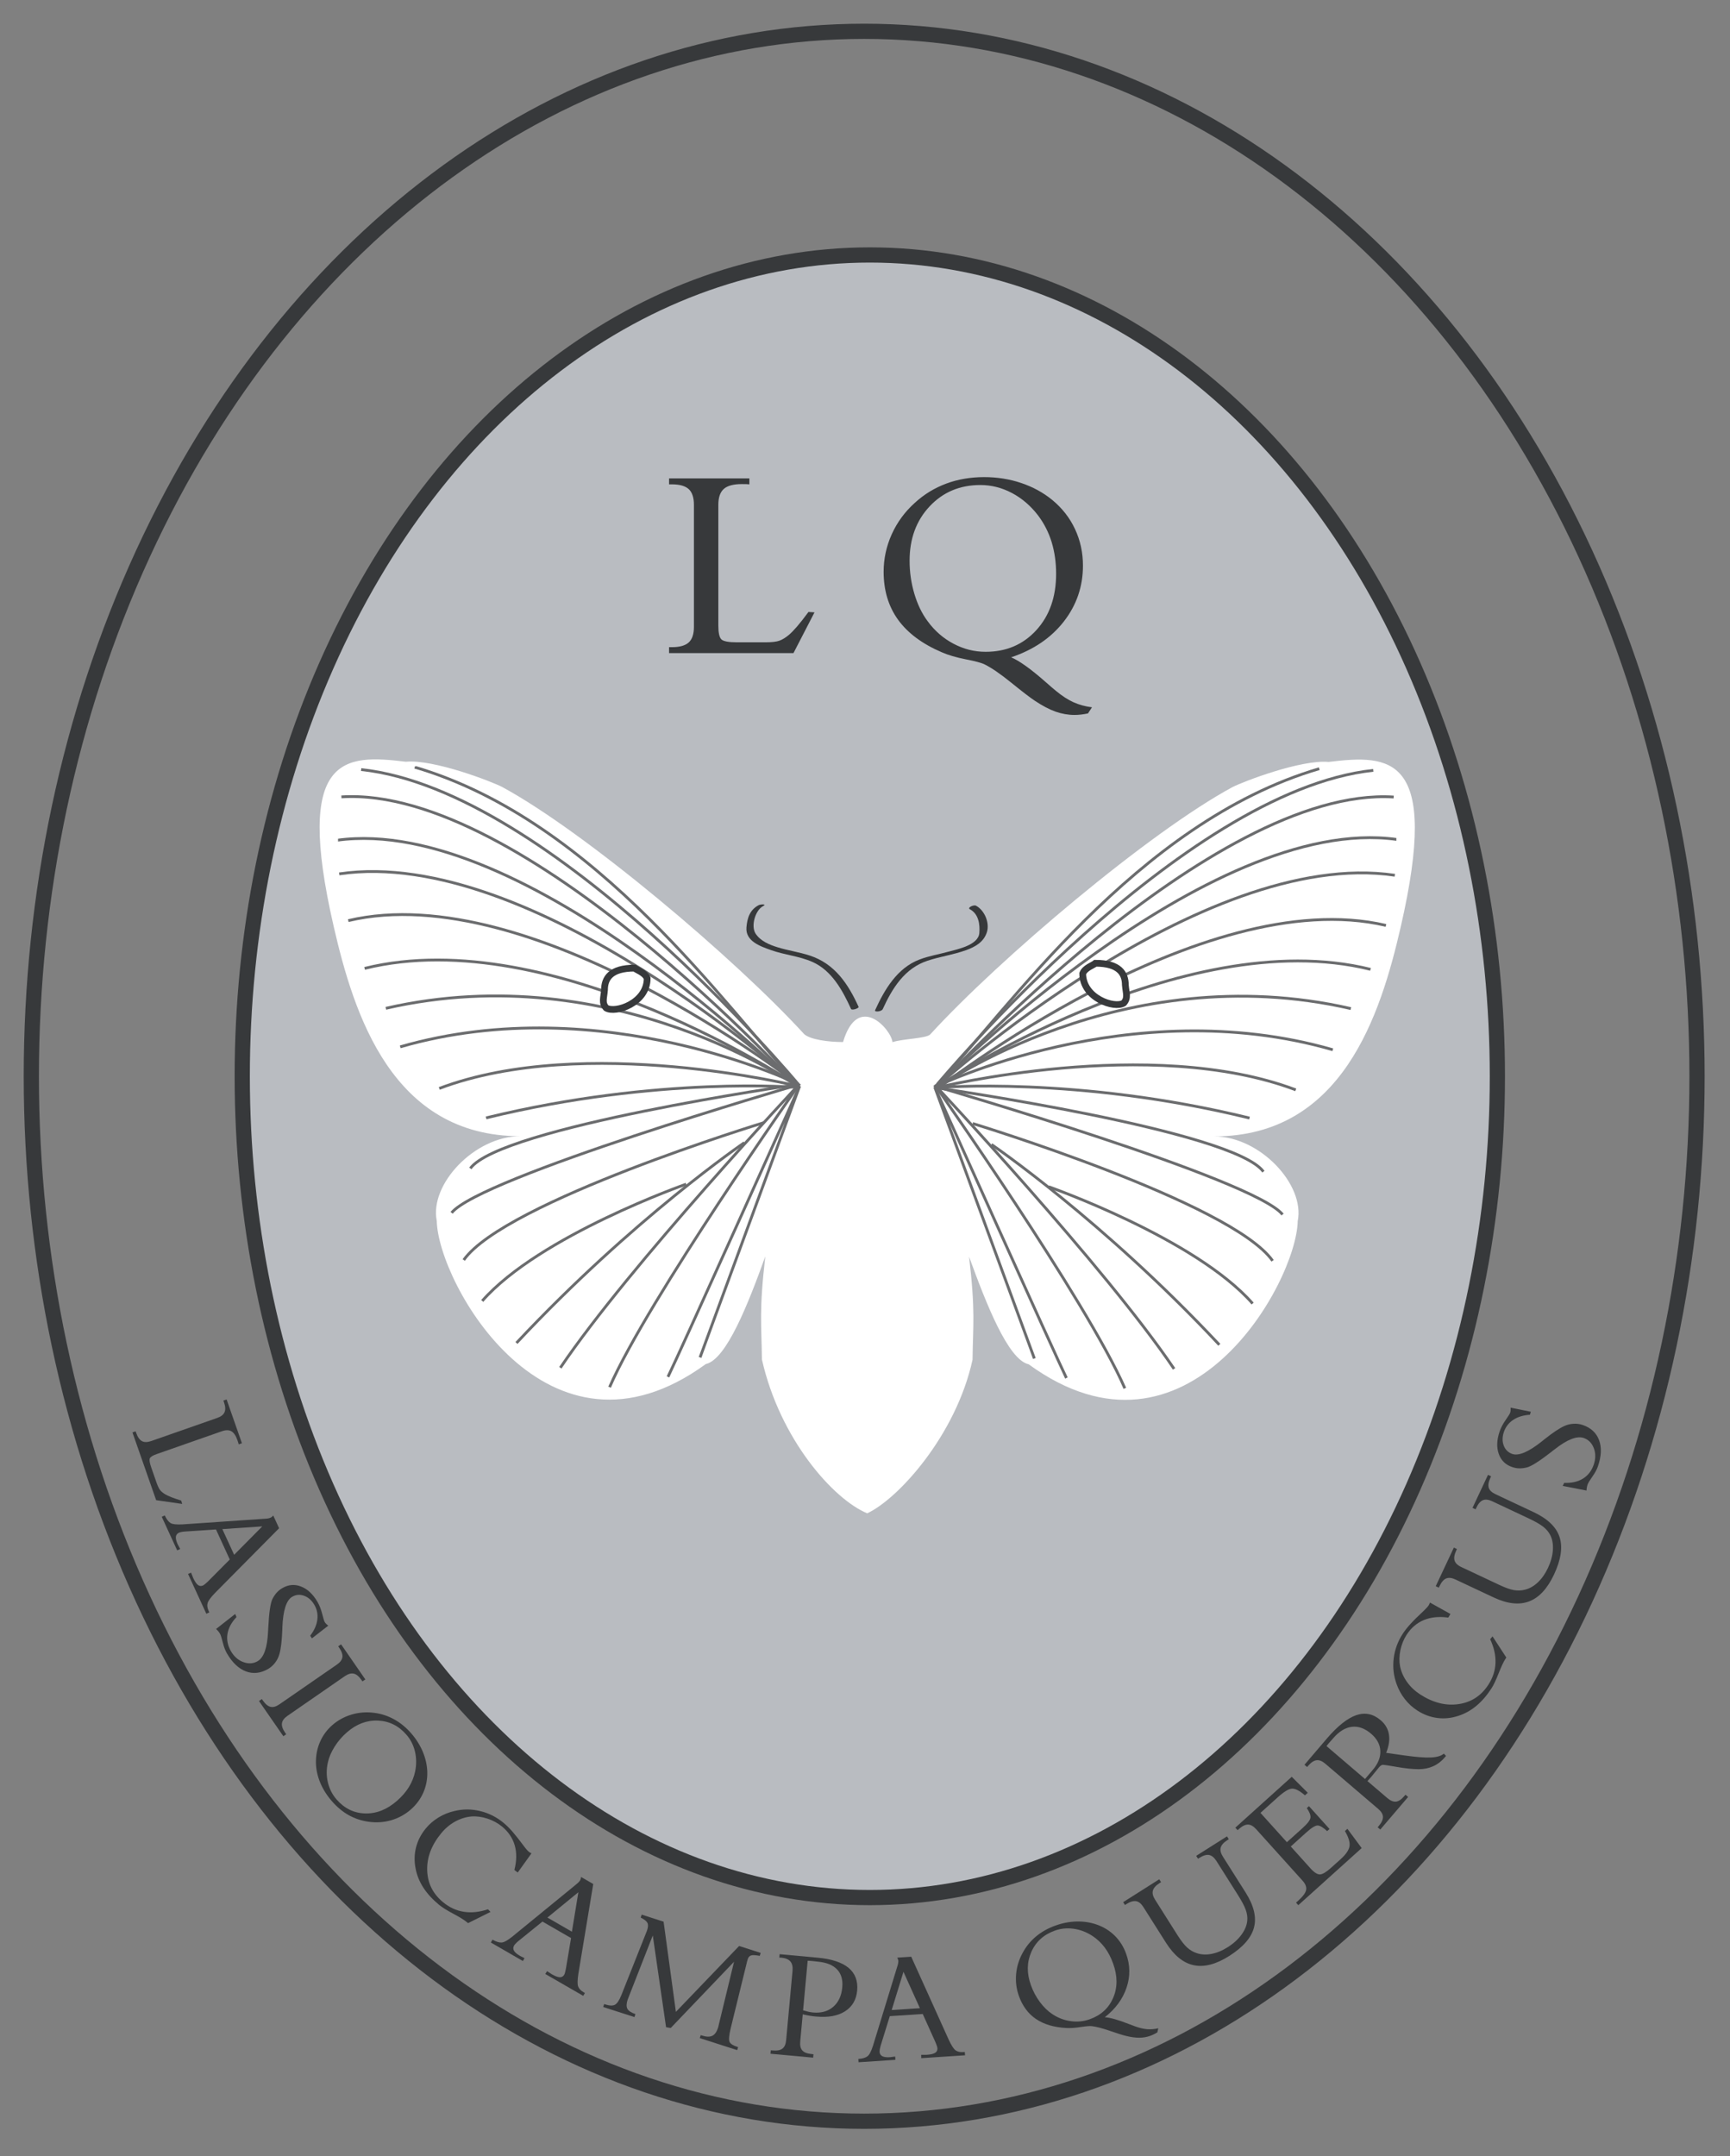 <?xml version="1.0" encoding="UTF-8" standalone="no"?>
<svg xmlns="http://www.w3.org/2000/svg" xmlns:xlink="http://www.w3.org/1999/xlink" xmlns:serif="http://www.serif.com/" width="100%" height="100%" viewBox="0 0 256 319" version="1.1" xml:space="preserve" style="fill-rule:evenodd;clip-rule:evenodd;">
    <rect x="0" y="0" width="256" height="319" fill="#808080" stroke="none"/>
    <g transform="matrix(4.167,0,0,4.167,-168.554,-120.47)">
        <g id="Ebene-1" serif:id="Ebene 1">
            <g transform="matrix(0,-1,-1,0,145.747,138.261)">
                <ellipse cx="71.138" cy="74.609" rx="37.101" ry="29.576" style="fill:none;stroke:rgb(55,57,59);stroke-width:0.54px;"></ellipse>
            </g>
            <g transform="matrix(1,0,0,1,0,19.173)">
                <path d="M46.014,61.364C45.877,61.412 45.796,61.462 45.771,61.514C45.746,61.566 45.763,61.675 45.821,61.84L46.01,62.382C46.054,62.507 46.097,62.596 46.139,62.647C46.181,62.699 46.24,62.746 46.316,62.792C46.367,62.823 46.438,62.856 46.528,62.892C46.618,62.928 46.737,62.969 46.885,63.015L46.919,63.134L45.995,63.001L45.153,60.595L45.266,60.556L45.285,60.61C45.337,60.76 45.406,60.858 45.49,60.904C45.574,60.95 45.686,60.948 45.824,60.9L48.16,60.082C48.298,60.034 48.387,59.965 48.424,59.877C48.462,59.788 48.455,59.669 48.402,59.519L48.383,59.464L48.497,59.425L49.041,60.98L48.927,61.019C48.923,61.002 48.918,60.983 48.911,60.962C48.905,60.942 48.895,60.912 48.881,60.871C48.824,60.708 48.752,60.602 48.666,60.554C48.579,60.505 48.465,60.505 48.325,60.555L46.014,61.364Z" style="fill:rgb(55,57,59);fill-rule:nonzero;"></path>
            </g>
            <g transform="matrix(1,0,0,1,0,27.189)">
                <path d="M48.345,56.012L48.765,56.924L49.763,55.916L48.345,56.012ZM46.194,55.575L46.3,55.526C46.363,55.659 46.431,55.749 46.503,55.795C46.575,55.84 46.72,55.856 46.937,55.844L49.838,55.645C49.889,55.643 49.932,55.639 49.968,55.633C50.004,55.626 50.035,55.617 50.06,55.605C50.074,55.6 50.09,55.59 50.106,55.576C50.123,55.563 50.139,55.547 50.153,55.528L50.361,55.981L48.085,58.279C47.933,58.437 47.845,58.556 47.822,58.638C47.799,58.72 47.811,58.812 47.858,58.915L47.883,58.968L47.777,59.017L47.127,57.603L47.234,57.559C47.236,57.562 47.238,57.566 47.241,57.573C47.272,57.657 47.295,57.715 47.31,57.746C47.367,57.87 47.423,57.953 47.478,57.995C47.534,58.037 47.594,58.043 47.66,58.013C47.676,58.006 47.699,57.989 47.729,57.965C47.76,57.94 47.794,57.91 47.831,57.874L48.609,57.091L48.12,56.025L47.014,56.098C46.966,56.102 46.925,56.107 46.892,56.114C46.857,56.121 46.83,56.129 46.809,56.137C46.741,56.168 46.704,56.217 46.695,56.284C46.688,56.352 46.709,56.441 46.76,56.553C46.773,56.581 46.8,56.632 46.841,56.703C46.844,56.71 46.846,56.715 46.848,56.718L46.742,56.767L46.194,55.575Z" style="fill:rgb(55,57,59);fill-rule:nonzero;"></path>
            </g>
            <g transform="matrix(1,0,0,1,0,31.768)">
                <path d="M48.123,54.979L48.802,54.446L48.848,54.556C48.667,54.748 48.561,54.948 48.527,55.157C48.494,55.366 48.536,55.571 48.653,55.772C48.765,55.962 48.912,56.091 49.095,56.156C49.279,56.223 49.447,56.211 49.599,56.122C49.818,55.994 49.941,55.649 49.968,55.085C49.972,55.039 49.973,55.004 49.974,54.982L49.976,54.939C50.003,54.393 50.054,54.05 50.127,53.909C50.171,53.823 50.221,53.749 50.279,53.686C50.336,53.623 50.402,53.569 50.479,53.526C50.693,53.401 50.915,53.382 51.143,53.472C51.371,53.562 51.564,53.743 51.724,54.017C51.792,54.134 51.848,54.275 51.89,54.439C51.932,54.603 51.961,54.698 51.978,54.728C51.992,54.751 52.01,54.775 52.031,54.796C52.053,54.818 52.078,54.84 52.107,54.861L51.527,55.312L51.466,55.217C51.609,55.03 51.693,54.842 51.718,54.651C51.743,54.462 51.708,54.285 51.613,54.122C51.519,53.961 51.397,53.854 51.249,53.8C51.101,53.745 50.959,53.758 50.825,53.836C50.618,53.957 50.502,54.318 50.477,54.919L50.477,54.94C50.476,54.958 50.475,54.987 50.474,55.026C50.459,55.406 50.425,55.69 50.371,55.874C50.339,55.985 50.289,56.085 50.219,56.177C50.149,56.269 50.067,56.341 49.973,56.397C49.706,56.552 49.443,56.582 49.184,56.485C48.925,56.388 48.7,56.174 48.508,55.845C48.45,55.747 48.401,55.617 48.361,55.456C48.321,55.296 48.288,55.193 48.262,55.148C48.241,55.112 48.22,55.081 48.197,55.055C48.174,55.027 48.149,55.002 48.123,54.979" style="fill:rgb(55,57,59);fill-rule:nonzero;"></path>
            </g>
            <g transform="matrix(1,0,0,1,0,36.115)">
                <path d="M50.658,53.716C50.541,53.797 50.475,53.886 50.462,53.98C50.449,54.075 50.487,54.188 50.578,54.319L50.613,54.37L50.512,54.44L49.647,53.19L49.749,53.12L49.782,53.168C49.873,53.299 49.964,53.375 50.057,53.396C50.149,53.419 50.255,53.388 50.375,53.305L52.408,51.9C52.529,51.817 52.596,51.728 52.609,51.633C52.622,51.538 52.583,51.426 52.493,51.295L52.46,51.247L52.562,51.177L53.423,52.423L53.321,52.493L53.289,52.446C53.198,52.315 53.106,52.239 53.013,52.218C52.919,52.196 52.812,52.227 52.691,52.31L50.658,53.716Z" style="fill:rgb(55,57,59);fill-rule:nonzero;"></path>
            </g>
            <g transform="matrix(1,0,0,1,0,41.586)">
                <path d="M52.402,51.214C52.68,51.533 53.018,51.699 53.416,51.71C53.814,51.721 54.19,51.574 54.543,51.266C54.718,51.115 54.86,50.951 54.969,50.775C55.077,50.6 55.152,50.413 55.193,50.215C55.242,49.971 55.239,49.736 55.185,49.509C55.131,49.283 55.03,49.084 54.882,48.915C54.607,48.598 54.271,48.431 53.873,48.414C53.476,48.397 53.109,48.535 52.772,48.828C52.598,48.979 52.45,49.151 52.331,49.342C52.21,49.534 52.13,49.723 52.09,49.911C52.038,50.149 52.039,50.382 52.094,50.611C52.149,50.84 52.252,51.042 52.402,51.214M52.231,51.27C52.056,51.068 51.92,50.852 51.823,50.622C51.727,50.391 51.676,50.16 51.669,49.929C51.663,49.661 51.71,49.41 51.811,49.176C51.911,48.943 52.059,48.742 52.254,48.571C52.453,48.399 52.68,48.275 52.937,48.199C53.193,48.123 53.458,48.102 53.729,48.137C53.982,48.167 54.221,48.245 54.444,48.368C54.668,48.491 54.872,48.658 55.056,48.87C55.23,49.07 55.366,49.287 55.464,49.52C55.561,49.752 55.614,49.988 55.623,50.224C55.632,50.487 55.585,50.735 55.484,50.967C55.382,51.199 55.232,51.402 55.032,51.576C54.83,51.751 54.6,51.876 54.342,51.952C54.084,52.026 53.817,52.044 53.542,52.006C53.286,51.97 53.05,51.892 52.833,51.771C52.617,51.65 52.417,51.483 52.231,51.27" style="fill:rgb(55,57,59);fill-rule:nonzero;"></path>
            </g>
            <g transform="matrix(1,0,0,1,0,48.596)">
                <path d="M58.716,46.707C58.799,46.386 58.803,46.095 58.729,45.835C58.654,45.575 58.505,45.353 58.281,45.168C58.128,45.042 57.953,44.948 57.757,44.883C57.56,44.819 57.37,44.794 57.186,44.808C56.986,44.827 56.794,44.888 56.609,44.99C56.423,45.093 56.26,45.231 56.119,45.403C55.773,45.823 55.606,46.261 55.62,46.718C55.633,47.175 55.821,47.553 56.185,47.853C56.409,48.037 56.655,48.151 56.923,48.192C57.19,48.234 57.476,48.203 57.779,48.103L57.868,48.197L57.071,48.595L57.018,48.552C56.928,48.477 56.77,48.38 56.544,48.26C56.319,48.14 56.151,48.034 56.042,47.945C55.811,47.754 55.626,47.553 55.488,47.341C55.35,47.129 55.257,46.906 55.211,46.67C55.157,46.41 55.161,46.157 55.222,45.912C55.284,45.666 55.399,45.441 55.567,45.237C55.694,45.082 55.845,44.951 56.019,44.845C56.192,44.739 56.383,44.66 56.591,44.613C56.892,44.541 57.194,44.542 57.499,44.615C57.804,44.689 58.08,44.826 58.328,45.031C58.43,45.115 58.536,45.219 58.646,45.344C58.755,45.469 58.897,45.649 59.073,45.885C59.082,45.897 59.094,45.912 59.111,45.934C59.158,45.992 59.196,46.033 59.224,46.057C59.239,46.069 59.255,46.08 59.271,46.09C59.288,46.101 59.305,46.11 59.323,46.117L58.835,46.798L58.716,46.707Z" style="fill:rgb(55,57,59);fill-rule:nonzero;"></path>
            </g>
            <g transform="matrix(1,0,0,1,0,53.592)">
                <path d="M59.89,43.401L60.759,43.903L60.989,42.501L59.89,43.401ZM57.881,44.287L57.939,44.186C58.068,44.258 58.175,44.292 58.26,44.287C58.346,44.284 58.474,44.213 58.643,44.077L60.894,42.237C60.933,42.205 60.966,42.177 60.992,42.152C61.018,42.125 61.038,42.1 61.052,42.077C61.06,42.063 61.066,42.046 61.072,42.026C61.078,42.004 61.082,41.983 61.083,41.959L61.517,42.21L60.988,45.401C60.955,45.617 60.952,45.765 60.98,45.845C61.009,45.925 61.072,45.994 61.171,46.05L61.221,46.079L61.162,46.181L59.814,45.404L59.877,45.304C59.88,45.306 59.885,45.309 59.891,45.312C59.965,45.363 60.017,45.397 60.047,45.414C60.166,45.483 60.259,45.518 60.329,45.52C60.398,45.522 60.451,45.492 60.487,45.429C60.496,45.414 60.505,45.388 60.516,45.35C60.527,45.312 60.537,45.268 60.546,45.217L60.729,44.129L59.713,43.543L58.852,44.24C58.815,44.271 58.786,44.299 58.762,44.325C58.738,44.35 58.72,44.371 58.708,44.39C58.67,44.454 58.668,44.516 58.701,44.576C58.733,44.635 58.803,44.696 58.909,44.757C58.937,44.774 58.987,44.799 59.063,44.834C59.068,44.837 59.073,44.84 59.076,44.842L59.018,44.944L57.881,44.287Z" style="fill:rgb(55,57,59);fill-rule:nonzero;"></path>
            </g>
            <g transform="matrix(1,0,0,1,0,56.856)">
                <path d="M61.871,43.313L61.904,43.208L61.95,43.223C62.1,43.271 62.213,43.273 62.289,43.232C62.365,43.19 62.44,43.077 62.515,42.892L63.395,40.677C63.401,40.662 63.408,40.647 63.414,40.632C63.419,40.617 63.427,40.596 63.435,40.569C63.469,40.463 63.471,40.38 63.438,40.32C63.406,40.261 63.327,40.2 63.202,40.138L63.236,40.032L64.015,40.283L64.452,43.485L66.697,41.146L67.463,41.392L67.429,41.497C67.282,41.469 67.18,41.463 67.123,41.481C67.066,41.499 67.026,41.542 67.004,41.611C66.998,41.631 66.99,41.657 66.981,41.69C66.973,41.723 66.964,41.759 66.955,41.798L66.397,44.072C66.337,44.322 66.324,44.481 66.358,44.552C66.393,44.622 66.486,44.682 66.637,44.73L66.662,44.738L66.628,44.844L65.3,44.416L65.334,44.311L65.384,44.327C65.534,44.375 65.653,44.378 65.742,44.336C65.831,44.294 65.898,44.202 65.944,44.061C65.952,44.035 65.958,44.016 65.961,44.002C65.965,43.987 65.968,43.975 65.97,43.962L66.517,41.705L64.268,44.058L64.103,44.031L63.631,40.772L62.769,42.974C62.766,42.983 62.76,42.998 62.752,43.018C62.744,43.036 62.739,43.05 62.737,43.056C62.692,43.196 62.69,43.303 62.73,43.377C62.771,43.45 62.865,43.513 63.014,43.564L62.98,43.67L61.871,43.313Z" style="fill:rgb(55,57,59);fill-rule:nonzero;"></path>
            </g>
            <g transform="matrix(1,0,0,1,0,58.528)">
                <path d="M68.969,41.759C69.034,41.778 69.095,41.795 69.153,41.808C69.21,41.821 69.266,41.83 69.318,41.835C69.611,41.862 69.851,41.796 70.038,41.635C70.225,41.474 70.332,41.244 70.36,40.944C70.385,40.674 70.323,40.462 70.176,40.307C70.028,40.151 69.801,40.059 69.495,40.031C69.477,40.03 69.443,40.026 69.394,40.019C69.345,40.014 69.303,40.009 69.27,40.006C69.233,40.003 69.206,40.001 69.187,40C69.167,39.999 69.148,39.998 69.131,39.998L68.969,41.759ZM68.867,42.864C68.854,43.009 68.879,43.115 68.943,43.185C69.007,43.256 69.119,43.298 69.28,43.312L69.337,43.318L69.326,43.439L67.811,43.3L67.822,43.179L67.879,43.183C68.038,43.198 68.156,43.178 68.232,43.12C68.309,43.063 68.354,42.962 68.367,42.818L68.594,40.354C68.607,40.208 68.581,40.097 68.515,40.021C68.449,39.946 68.338,39.901 68.183,39.887C68.18,39.887 68.174,39.887 68.166,39.888C68.158,39.889 68.151,39.889 68.146,39.889C68.139,39.888 68.134,39.887 68.132,39.886C68.129,39.885 68.127,39.884 68.125,39.882L68.136,39.765L69.481,39.889C69.98,39.934 70.347,40.055 70.583,40.25C70.818,40.445 70.92,40.715 70.889,41.057C70.859,41.384 70.715,41.629 70.459,41.793C70.202,41.957 69.86,42.019 69.434,41.979C69.364,41.974 69.289,41.964 69.209,41.951C69.13,41.938 69.045,41.922 68.956,41.901L68.867,42.864Z" style="fill:rgb(55,57,59);fill-rule:nonzero;"></path>
            </g>
            <g transform="matrix(1,0,0,1,0,58.781)">
                <path d="M72.115,41.495L73.117,41.43L72.533,40.138L72.115,41.495ZM70.938,43.349L70.931,43.232C71.078,43.222 71.185,43.19 71.254,43.138C71.322,43.088 71.39,42.958 71.455,42.751L72.307,39.971C72.323,39.923 72.335,39.881 72.342,39.845C72.35,39.808 72.352,39.777 72.351,39.749C72.35,39.734 72.346,39.716 72.339,39.695C72.332,39.675 72.323,39.655 72.312,39.635L72.809,39.602L74.141,42.55C74.232,42.748 74.313,42.872 74.381,42.924C74.449,42.974 74.54,42.996 74.654,42.988L74.712,42.985L74.72,43.102L73.165,43.204L73.162,43.087C73.166,43.086 73.171,43.086 73.178,43.085C73.268,43.087 73.33,43.086 73.365,43.084C73.501,43.075 73.599,43.052 73.658,43.014C73.717,42.978 73.744,42.924 73.739,42.851C73.738,42.834 73.731,42.806 73.72,42.769C73.707,42.732 73.691,42.689 73.671,42.642L73.218,41.636L72.048,41.712L71.72,42.77C71.708,42.816 71.698,42.856 71.692,42.89C71.687,42.925 71.684,42.953 71.684,42.975C71.688,43.05 71.721,43.102 71.781,43.134C71.841,43.166 71.932,43.178 72.054,43.17C72.085,43.167 72.142,43.16 72.224,43.147C72.23,43.147 72.235,43.147 72.239,43.146L72.247,43.263L70.938,43.349Z" style="fill:rgb(55,57,59);fill-rule:nonzero;"></path>
            </g>
            <g transform="matrix(1,0,0,1,0,56.656)">
                <path d="M79.149,43.947C79.549,43.805 79.826,43.55 79.982,43.182C80.139,42.815 80.138,42.411 79.979,41.971C79.901,41.752 79.8,41.56 79.676,41.395C79.552,41.231 79.404,41.094 79.235,40.983C79.025,40.849 78.805,40.766 78.573,40.734C78.343,40.702 78.121,40.724 77.908,40.801C77.513,40.942 77.234,41.195 77.073,41.559C76.913,41.924 76.907,42.315 77.058,42.735C77.136,42.954 77.242,43.153 77.377,43.335C77.512,43.516 77.66,43.66 77.82,43.765C78.023,43.9 78.241,43.984 78.476,44.015C78.709,44.048 78.934,44.025 79.149,43.947M79.683,43.876C79.868,43.887 80.149,43.965 80.525,44.112C80.634,44.154 80.716,44.184 80.773,44.205C80.925,44.259 81.063,44.29 81.188,44.301C81.313,44.31 81.445,44.3 81.583,44.268L81.549,44.413C81.508,44.438 81.466,44.462 81.423,44.482C81.38,44.504 81.338,44.521 81.297,44.536C81.175,44.58 81.046,44.602 80.91,44.603C80.773,44.604 80.615,44.583 80.437,44.539C80.322,44.512 80.13,44.451 79.859,44.358C79.59,44.265 79.376,44.21 79.219,44.192C79.15,44.184 79.018,44.195 78.819,44.225C78.621,44.257 78.451,44.266 78.308,44.258C77.873,44.233 77.518,44.127 77.24,43.939C76.963,43.752 76.761,43.479 76.633,43.123C76.544,42.876 76.511,42.619 76.533,42.351C76.556,42.085 76.633,41.831 76.765,41.592C76.885,41.367 77.043,41.173 77.239,41.009C77.436,40.845 77.665,40.716 77.929,40.621C78.18,40.531 78.431,40.483 78.684,40.477C78.937,40.472 79.174,40.508 79.397,40.586C79.646,40.673 79.86,40.806 80.04,40.985C80.219,41.164 80.354,41.379 80.442,41.628C80.586,42.026 80.59,42.427 80.455,42.827C80.32,43.228 80.063,43.578 79.683,43.876" style="fill:rgb(55,57,59);fill-rule:nonzero;"></path>
            </g>
            <g transform="matrix(1,0,0,1,0,51.141)">
                <path d="M81.616,44.493L81.681,44.595L81.63,44.627C81.496,44.711 81.416,44.8 81.391,44.894C81.364,44.987 81.391,45.096 81.47,45.22L82.271,46.487C82.395,46.681 82.506,46.823 82.606,46.915C82.707,47.006 82.818,47.072 82.941,47.113C83.103,47.169 83.279,47.179 83.472,47.142C83.663,47.106 83.855,47.027 84.049,46.903C84.253,46.775 84.415,46.627 84.536,46.461C84.658,46.295 84.727,46.128 84.742,45.96C84.754,45.838 84.735,45.711 84.688,45.577C84.642,45.445 84.545,45.263 84.399,45.033L83.646,43.842C83.566,43.718 83.479,43.647 83.385,43.63C83.291,43.613 83.176,43.648 83.042,43.733L82.993,43.763L82.929,43.661L84.022,42.969L84.087,43.07L84.038,43.101C83.903,43.187 83.824,43.276 83.799,43.368C83.774,43.461 83.801,43.57 83.88,43.694L84.682,44.96C84.976,45.424 85.076,45.838 84.982,46.201C84.888,46.566 84.595,46.903 84.101,47.216C83.632,47.513 83.213,47.622 82.843,47.544C82.473,47.467 82.145,47.201 81.857,46.748L81.056,45.483C80.977,45.358 80.89,45.287 80.795,45.271C80.7,45.254 80.585,45.288 80.45,45.373L80.399,45.406L80.335,45.305L81.616,44.493Z" style="fill:rgb(55,57,59);fill-rule:nonzero;"></path>
            </g>
            <g transform="matrix(1,0,0,1,0,46.816)">
                <path d="M86.555,49.737L86.474,49.647L86.554,49.575C86.718,49.428 86.811,49.302 86.832,49.198C86.853,49.096 86.811,48.984 86.703,48.865L85.059,47.041C84.96,46.932 84.862,46.876 84.767,46.875C84.67,46.875 84.563,46.928 84.444,47.034L84.399,47.075L84.318,46.985L86.322,45.179L86.891,45.747L86.791,45.837C86.604,45.677 86.453,45.597 86.338,45.599C86.223,45.6 86.05,45.704 85.821,45.91L85.211,46.46L86.149,47.501L86.699,47.006C86.883,46.841 86.979,46.714 86.987,46.627C86.996,46.54 86.952,46.428 86.856,46.29L86.933,46.222L87.663,47.032L87.579,47.108C87.44,46.98 87.33,46.914 87.248,46.907C87.166,46.901 87.028,46.984 86.836,47.158L86.287,47.653L86.991,48.435C87.118,48.576 87.229,48.646 87.321,48.645C87.414,48.643 87.543,48.566 87.71,48.417L88.063,48.099C88.251,47.929 88.354,47.775 88.374,47.638C88.393,47.501 88.338,47.323 88.21,47.105L88.298,47.026L88.805,47.71L86.555,49.737Z" style="fill:rgb(55,57,59);fill-rule:nonzero;"></path>
            </g>
            <g transform="matrix(1,0,0,1,0,41.837)">
                <path d="M88.924,50.237L89.191,49.923C89.386,49.697 89.478,49.469 89.468,49.24C89.458,49.011 89.349,48.808 89.14,48.629C88.914,48.437 88.686,48.355 88.453,48.384C88.221,48.413 88.001,48.548 87.793,48.791C87.782,48.805 87.76,48.83 87.726,48.867C87.692,48.903 87.665,48.934 87.644,48.959C87.619,48.987 87.602,49.008 87.59,49.024C87.578,49.04 87.567,49.054 87.557,49.068L88.924,50.237ZM89.466,52.031L89.372,51.951L89.41,51.907C89.513,51.786 89.563,51.677 89.561,51.582C89.559,51.487 89.502,51.392 89.392,51.298L87.513,49.693C87.403,49.599 87.3,49.558 87.203,49.57C87.107,49.582 87.008,49.648 86.905,49.767L86.868,49.811L86.774,49.731L87.569,48.8C87.951,48.354 88.299,48.078 88.612,47.97C88.926,47.864 89.215,47.923 89.479,48.149C89.642,48.288 89.739,48.455 89.772,48.65C89.806,48.845 89.772,49.064 89.675,49.307L90.311,49.398C90.736,49.458 91.056,49.483 91.269,49.472C91.481,49.461 91.632,49.416 91.722,49.335L91.801,49.416L91.751,49.475C91.634,49.612 91.498,49.715 91.343,49.784C91.188,49.853 91.016,49.888 90.827,49.888C90.604,49.886 90.352,49.86 90.068,49.81C89.785,49.76 89.615,49.735 89.557,49.733C89.536,49.734 89.515,49.742 89.491,49.756C89.469,49.771 89.443,49.794 89.416,49.827C89.396,49.85 89.354,49.901 89.293,49.978C89.232,50.055 89.181,50.119 89.139,50.167C89.125,50.184 89.104,50.207 89.075,50.238C89.047,50.268 89.025,50.292 89.01,50.31L89.719,50.916C89.828,51.008 89.929,51.049 90.023,51.04C90.117,51.029 90.213,50.966 90.311,50.852L90.36,50.794L90.454,50.874L89.466,52.031Z" style="fill:rgb(55,57,59);fill-rule:nonzero;"></path>
            </g>
            <g transform="matrix(1,0,0,1,0,34.016)">
                <path d="M91.881,52.327C91.553,52.281 91.264,52.311 91.014,52.413C90.764,52.517 90.561,52.691 90.402,52.935C90.295,53.101 90.221,53.284 90.179,53.487C90.138,53.69 90.135,53.881 90.169,54.063C90.211,54.258 90.293,54.443 90.416,54.614C90.539,54.786 90.694,54.933 90.881,55.054C91.337,55.349 91.791,55.464 92.243,55.399C92.695,55.334 93.05,55.104 93.305,54.708C93.463,54.465 93.547,54.207 93.557,53.937C93.567,53.666 93.504,53.385 93.368,53.095L93.452,52.993L93.941,53.744L93.904,53.802C93.841,53.901 93.762,54.069 93.668,54.306C93.575,54.544 93.49,54.723 93.413,54.842C93.25,55.093 93.071,55.3 92.876,55.461C92.682,55.623 92.47,55.74 92.241,55.814C91.99,55.898 91.738,55.923 91.487,55.89C91.236,55.857 91,55.768 90.778,55.624C90.61,55.516 90.463,55.381 90.338,55.221C90.212,55.061 90.113,54.88 90.042,54.679C89.938,54.389 89.904,54.088 89.942,53.777C89.98,53.465 90.086,53.175 90.26,52.906C90.332,52.794 90.425,52.677 90.536,52.554C90.647,52.432 90.811,52.27 91.026,52.069C91.036,52.059 91.051,52.044 91.069,52.025C91.123,51.972 91.159,51.93 91.18,51.899C91.189,51.883 91.199,51.865 91.207,51.848C91.216,51.83 91.223,51.813 91.229,51.793L91.957,52.198L91.881,52.327Z" style="fill:rgb(55,57,59);fill-rule:nonzero;"></path>
            </g>
            <g transform="matrix(1,0,0,1,0,25.445)">
                <path d="M92.079,58.412L92.188,58.464L92.162,58.518C92.096,58.661 92.076,58.779 92.104,58.872C92.132,58.965 92.212,59.042 92.346,59.104L93.699,59.74C93.906,59.838 94.077,59.898 94.211,59.922C94.344,59.944 94.474,59.94 94.6,59.908C94.765,59.868 94.919,59.781 95.062,59.646C95.203,59.513 95.323,59.342 95.421,59.134C95.523,58.915 95.582,58.703 95.595,58.498C95.608,58.292 95.577,58.114 95.5,57.965C95.445,57.855 95.361,57.758 95.251,57.671C95.14,57.584 94.962,57.482 94.716,57.367L93.442,56.768C93.31,56.706 93.198,56.693 93.109,56.73C93.021,56.766 92.942,56.857 92.875,57.001L92.851,57.054L92.741,57.002L93.291,55.83L93.4,55.882L93.376,55.933C93.309,56.078 93.289,56.196 93.317,56.288C93.346,56.38 93.427,56.456 93.56,56.518L94.913,57.154C95.41,57.389 95.718,57.683 95.833,58.041C95.949,58.397 95.883,58.841 95.635,59.37C95.398,59.872 95.104,60.189 94.75,60.323C94.396,60.457 93.977,60.41 93.491,60.182L92.138,59.546C92.005,59.483 91.895,59.471 91.806,59.508C91.717,59.545 91.638,59.636 91.57,59.78L91.544,59.835L91.435,59.783L92.079,58.412Z" style="fill:rgb(55,57,59);fill-rule:nonzero;"></path>
            </g>
            <g transform="matrix(1,0,0,1,0,18.989)">
                <path d="M96.79,62.843L95.944,62.678L95.997,62.57C96.261,62.581 96.482,62.531 96.662,62.42C96.843,62.308 96.971,62.142 97.046,61.923C97.117,61.715 97.118,61.518 97.048,61.337C96.978,61.154 96.858,61.035 96.691,60.977C96.451,60.894 96.108,61.027 95.663,61.376C95.626,61.404 95.599,61.425 95.58,61.439L95.547,61.467C95.115,61.802 94.823,61.987 94.668,62.023C94.574,62.047 94.485,62.056 94.399,62.055C94.314,62.053 94.23,62.037 94.147,62.008C93.912,61.928 93.754,61.771 93.672,61.54C93.591,61.308 93.602,61.043 93.704,60.744C93.749,60.615 93.819,60.48 93.915,60.342C94.012,60.203 94.065,60.118 94.076,60.086C94.085,60.059 94.091,60.031 94.094,60.001C94.096,59.97 94.096,59.936 94.094,59.9L94.812,60.045L94.78,60.152C94.546,60.167 94.349,60.226 94.188,60.332C94.028,60.438 93.918,60.581 93.856,60.759C93.796,60.936 93.793,61.098 93.85,61.246C93.905,61.393 94.008,61.493 94.154,61.544C94.382,61.621 94.731,61.473 95.203,61.098L95.219,61.085C95.233,61.073 95.256,61.055 95.287,61.03C95.584,60.793 95.821,60.634 95.997,60.554C96.102,60.506 96.211,60.478 96.325,60.472C96.44,60.465 96.55,60.479 96.652,60.514C96.946,60.615 97.141,60.795 97.236,61.055C97.332,61.314 97.318,61.624 97.194,61.985C97.158,62.093 97.092,62.214 96.997,62.349C96.901,62.485 96.846,62.578 96.828,62.628C96.815,62.666 96.807,62.702 96.801,62.737C96.795,62.772 96.791,62.807 96.79,62.843" style="fill:rgb(55,57,59);fill-rule:nonzero;"></path>
            </g>
            <g transform="matrix(0,-1,-1,0,145.947,138.462)">
                <path d="M71.338,52.323C55.236,52.323 42.179,62.301 42.179,74.609C42.179,86.916 55.236,96.894 71.338,96.894C87.442,96.894 100.498,86.916 100.498,74.609C100.498,62.301 87.442,52.323 71.338,52.323" style="fill:rgb(185,188,193);fill-rule:nonzero;"></path>
            </g>
            <g transform="matrix(0,-1,-1,0,145.947,138.462)">
                <ellipse cx="71.339" cy="74.609" rx="29.16" ry="22.286" style="fill:none;stroke:rgb(55,57,59);stroke-width:0.54px;"></ellipse>
            </g>
            <g transform="matrix(1,0,0,1,0,-43.737)">
                <path d="M65.959,94.86C65.959,95.114 65.995,95.276 66.066,95.347C66.137,95.418 66.324,95.453 66.626,95.453L67.621,95.453C67.852,95.453 68.021,95.434 68.128,95.395C68.236,95.355 68.349,95.286 68.468,95.186C68.546,95.12 68.641,95.022 68.752,94.894C68.863,94.766 68.999,94.593 69.16,94.375L69.374,94.389L68.627,95.836L64.209,95.836L64.209,95.625L64.31,95.625C64.585,95.625 64.785,95.569 64.908,95.457C65.031,95.344 65.092,95.16 65.092,94.906L65.092,90.571C65.092,90.314 65.031,90.128 64.908,90.014C64.785,89.901 64.585,89.844 64.31,89.844L64.209,89.844L64.209,89.633L67.061,89.633L67.061,89.844C67.031,89.841 66.997,89.839 66.959,89.837C66.921,89.836 66.866,89.835 66.793,89.835C66.494,89.835 66.28,89.893 66.152,90.008C66.023,90.123 65.959,90.311 65.959,90.571L65.959,94.86Z" style="fill:rgb(55,57,59);fill-rule:nonzero;"></path>
            </g>
            <g transform="matrix(1,0,0,1,0,-41.587)">
                <path d="M75.45,93.64C76.183,93.64 76.783,93.383 77.252,92.87C77.72,92.357 77.954,91.69 77.954,90.87C77.954,90.464 77.9,90.089 77.795,89.743C77.688,89.398 77.529,89.085 77.317,88.803C77.054,88.458 76.743,88.191 76.386,88.002C76.028,87.813 75.654,87.718 75.264,87.718C74.536,87.718 73.936,87.971 73.462,88.476C72.987,88.982 72.751,89.626 72.751,90.406C72.751,90.812 72.808,91.204 72.921,91.583C73.034,91.961 73.191,92.285 73.392,92.554C73.643,92.897 73.949,93.163 74.312,93.354C74.674,93.545 75.053,93.64 75.45,93.64M76.358,93.835C76.655,93.962 77.068,94.258 77.596,94.725C77.747,94.858 77.863,94.958 77.945,95.024C78.16,95.203 78.367,95.337 78.565,95.428C78.765,95.519 78.984,95.579 79.228,95.61L79.085,95.828C79.004,95.845 78.922,95.859 78.84,95.868C78.758,95.878 78.68,95.882 78.604,95.882C78.38,95.882 78.156,95.842 77.934,95.764C77.711,95.685 77.466,95.556 77.199,95.378C77.03,95.266 76.752,95.053 76.366,94.74C75.979,94.427 75.664,94.21 75.419,94.089C75.313,94.034 75.089,93.973 74.748,93.907C74.407,93.84 74.123,93.757 73.896,93.657C73.202,93.361 72.685,92.975 72.342,92.502C72,92.028 71.829,91.46 71.829,90.797C71.829,90.337 71.925,89.893 72.117,89.466C72.31,89.04 72.583,88.667 72.938,88.349C73.265,88.049 73.636,87.823 74.051,87.668C74.465,87.514 74.915,87.437 75.399,87.437C75.86,87.437 76.298,87.506 76.713,87.646C77.128,87.785 77.494,87.985 77.813,88.245C78.166,88.536 78.438,88.881 78.625,89.283C78.813,89.684 78.907,90.116 78.907,90.579C78.907,91.321 78.681,91.982 78.228,92.564C77.775,93.145 77.152,93.569 76.358,93.835" style="fill:rgb(55,57,59);fill-rule:nonzero;"></path>
            </g>
            <g transform="matrix(1,0,0,1,0,-3.402)">
                <path d="M71.246,86.042C72.344,85.534 74.4,83.271 74.986,80.589C75,79.357 75.094,78.894 74.863,76.931C75.465,78.583 76.244,80.589 76.979,80.751C82.607,84.846 86.488,77.861 86.534,75.667C86.798,74.368 85.186,72.66 83.564,72.66C88.119,72.66 89.475,68.338 90.192,65.22C91.6,59.101 89.814,59.1 87.631,59.365C86.648,59.274 84.592,60.065 84.216,60.259C81.26,61.856 75.93,66.362 73.482,69.041C73.334,69.186 72.511,69.192 72.143,69.314C72.104,68.866 70.92,67.522 70.387,69.31C69.858,69.31 69.234,69.223 69.011,69.033C66.563,66.355 61.232,61.849 58.277,60.251C57.9,60.057 55.845,59.264 54.862,59.358C52.679,59.092 50.892,59.092 52.301,65.212C53.019,68.33 54.374,72.653 58.927,72.653C57.307,72.653 55.695,74.36 55.96,75.661C56.004,77.853 59.885,84.838 65.514,80.743C66.25,80.581 67.03,78.575 67.627,76.921C67.399,78.888 67.494,79.347 67.507,80.581C68.147,83.415 70.048,85.548 71.246,86.042" style="fill:white;fill-rule:nonzero;"></path>
            </g>
            <g opacity="0.74">
                <g>
                    <clipPath id="_clip1">
                        <rect x="52.454" y="56.117" width="37.583" height="22.105" clip-rule="nonzero"></rect>
                    </clipPath>
                    <g clip-path="url(#_clip1)">
                        <g transform="matrix(1,0,0,1,0,3.819)">
                            <path d="M60.349,73.653C62.789,70.034 68.847,63.57 68.847,63.57C68.847,63.57 63.439,71.255 62.097,74.343" style="fill:none;fill-rule:nonzero;stroke:rgb(55,57,59);stroke-width:0.1px;"></path>
                        </g>
                        <g transform="matrix(0.751,-0.66,-0.66,-0.751,61.018,166.095)">
                            <path d="M57.421,68.714C63.463,69.303 68.196,68.714 68.196,68.714" style="fill:none;fill-rule:nonzero;stroke:rgb(55,57,59);stroke-width:0.1px;"></path>
                        </g>
                        <g transform="matrix(0.868,-0.497,-0.497,-0.868,42.246,163.049)">
                            <path d="M56.991,68.692C59.908,69.692 65.334,68.692 65.334,68.692" style="fill:none;fill-rule:nonzero;stroke:rgb(55,57,59);stroke-width:0.1px;"></path>
                        </g>
                        <g transform="matrix(0.909,-0.416,-0.416,-0.909,35.04,161.234)">
                            <path d="M56.361,70.563C58.555,71.838 68.078,70.563 68.078,70.563" style="fill:none;fill-rule:nonzero;stroke:rgb(55,57,59);stroke-width:0.1px;"></path>
                        </g>
                        <g transform="matrix(0.938,-0.347,-0.347,-0.938,28.869,158.973)">
                            <path d="M56.081,72.006C57.473,72.835 69.089,72.006 69.089,72.006" style="fill:none;fill-rule:nonzero;stroke:rgb(55,57,59);stroke-width:0.1px;"></path>
                        </g>
                        <g transform="matrix(0.969,-0.249,-0.249,-0.969,20.09,155.098)">
                            <path d="M56.949,72.779C58.338,73.931 68.873,72.779 68.873,72.779" style="fill:none;fill-rule:nonzero;stroke:rgb(55,57,59);stroke-width:0.1px;"></path>
                        </g>
                        <g transform="matrix(-0.77,0.638,0.638,0.77,91.496,-51.003)">
                            <path d="M71.633,79.875C77.862,77.196 85.67,79.435 89.344,79.875" style="fill:none;fill-rule:nonzero;stroke:rgb(55,57,59);stroke-width:0.1px;"></path>
                        </g>
                        <g transform="matrix(-0.811,0.584,0.584,0.811,100.923,-50.473)">
                            <path d="M71.915,79.823C77.885,76.426 91.017,79.823 91.017,79.823" style="fill:none;fill-rule:nonzero;stroke:rgb(55,57,59);stroke-width:0.1px;"></path>
                        </g>
                        <g transform="matrix(-0.844,0.536,0.536,0.844,108.244,-48.861)">
                            <path d="M72.327,79.742C77.569,75.935 91.511,79.742 91.511,79.742" style="fill:none;fill-rule:nonzero;stroke:rgb(55,57,59);stroke-width:0.1px;"></path>
                        </g>
                        <g transform="matrix(-0.881,0.472,0.472,0.881,116.707,-45.68)">
                            <path d="M72.837,79.473C78.308,75.48 91.348,79.473 91.348,79.473" style="fill:none;fill-rule:nonzero;stroke:rgb(55,57,59);stroke-width:0.1px;"></path>
                        </g>
                        <g transform="matrix(-0.908,0.419,0.419,0.908,123.281,-42.341)">
                            <path d="M73.109,78.959C78.924,75.156 91.028,78.959 91.028,78.959" style="fill:none;fill-rule:nonzero;stroke:rgb(55,57,59);stroke-width:0.1px;"></path>
                        </g>
                        <g transform="matrix(-0.94,0.343,0.343,0.94,131.757,-37.341)">
                            <path d="M73.467,78.627C79.089,74.935 90.442,78.627 90.442,78.627" style="fill:none;fill-rule:nonzero;stroke:rgb(55,57,59);stroke-width:0.1px;"></path>
                        </g>
                        <g transform="matrix(-0.965,0.262,0.262,0.965,139.737,-31.19)">
                            <path d="M73.62,77.957C79.658,74.592 89.593,77.957 89.593,77.957" style="fill:none;fill-rule:nonzero;stroke:rgb(55,57,59);stroke-width:0.1px;"></path>
                        </g>
                        <g transform="matrix(-0.982,0.188,0.188,0.982,146.255,-25.226)">
                            <path d="M73.728,77.48C81.364,74.118 88.671,77.48 88.671,77.48" style="fill:none;fill-rule:nonzero;stroke:rgb(55,57,59);stroke-width:0.1px;"></path>
                        </g>
                        <g transform="matrix(-0.996,0.094,0.094,0.996,154.002,-17.406)">
                            <path d="M73.752,76.963C80.721,74.22 87.964,76.963 87.964,76.963" style="fill:none;fill-rule:nonzero;stroke:rgb(55,57,59);stroke-width:0.1px;"></path>
                        </g>
                        <g transform="matrix(-1,-0.006,-0.006,1,160.606,-8.005)">
                            <path d="M73.685,76.053C78.861,74.133 86.445,76.053 86.445,76.053" style="fill:none;fill-rule:nonzero;stroke:rgb(55,57,59);stroke-width:0.1px;"></path>
                        </g>
                        <g transform="matrix(1,0,0,1,0,3.614)">
                            <path d="M78.32,74.222C78.011,73.604 73.645,63.896 73.645,63.896L77.182,73.53" style="fill:none;fill-rule:nonzero;stroke:rgb(55,57,59);stroke-width:0.1px;"></path>
                        </g>
                        <g transform="matrix(1,0,0,1,0,3.899)">
                            <path d="M82.143,73.613C79.701,69.994 73.645,63.529 73.645,63.529C73.645,63.529 79.053,71.215 80.395,74.304" style="fill:none;fill-rule:nonzero;stroke:rgb(55,57,59);stroke-width:0.1px;"></path>
                        </g>
                        <g transform="matrix(-0.751,-0.66,-0.66,0.751,184.869,74.12)">
                            <path d="M74.296,68.671C80.339,68.081 85.071,68.671 85.071,68.671" style="fill:none;fill-rule:nonzero;stroke:rgb(55,57,59);stroke-width:0.1px;"></path>
                        </g>
                        <g transform="matrix(-0.868,-0.497,-0.497,0.868,186.027,53.951)">
                            <path d="M77.159,68.652C80.075,67.651 85.5,68.652 85.5,68.652" style="fill:none;fill-rule:nonzero;stroke:rgb(55,57,59);stroke-width:0.1px;"></path>
                        </g>
                        <g transform="matrix(-0.909,-0.416,-0.416,0.909,182.621,40.526)">
                            <path d="M74.413,70.522C76.607,69.245 86.13,70.522 86.13,70.522" style="fill:none;fill-rule:nonzero;stroke:rgb(55,57,59);stroke-width:0.1px;"></path>
                        </g>
                        <g transform="matrix(-0.938,-0.347,-0.347,0.938,179.821,29.999)">
                            <path d="M73.404,71.966C74.796,71.136 86.41,71.966 86.41,71.966" style="fill:none;fill-rule:nonzero;stroke:rgb(55,57,59);stroke-width:0.1px;"></path>
                        </g>
                        <g transform="matrix(-0.969,-0.249,-0.249,0.969,174.765,18.359)">
                            <path d="M73.62,72.738C75.009,71.583 85.542,72.738 85.542,72.738" style="fill:none;fill-rule:nonzero;stroke:rgb(55,57,59);stroke-width:0.1px;"></path>
                        </g>
                        <g transform="matrix(0.77,0.638,0.638,-0.77,-36.732,83.775)">
                            <path d="M53.148,79.915C59.376,82.595 67.184,80.357 70.859,79.915" style="fill:none;fill-rule:nonzero;stroke:rgb(55,57,59);stroke-width:0.1px;"></path>
                        </g>
                        <g transform="matrix(0.812,0.584,0.584,-0.812,-35.164,91.022)">
                            <path d="M51.475,79.864C57.446,83.261 70.576,79.864 70.576,79.864" style="fill:none;fill-rule:nonzero;stroke:rgb(55,57,59);stroke-width:0.1px;"></path>
                        </g>
                        <g transform="matrix(0.844,0.536,0.536,-0.844,-33.217,96.809)">
                            <path d="M51.198,79.44C56.438,83.248 70.382,79.44 70.382,79.44" style="fill:none;fill-rule:nonzero;stroke:rgb(55,57,59);stroke-width:0.1px;"></path>
                        </g>
                        <g transform="matrix(0.881,0.472,0.472,-0.881,-30.173,103.721)">
                            <path d="M51.584,78.689C57.056,82.682 70.095,78.689 70.095,78.689" style="fill:none;fill-rule:nonzero;stroke:rgb(55,57,59);stroke-width:0.1px;"></path>
                        </g>
                        <g transform="matrix(0.908,0.419,0.419,-0.908,-27.333,109.09)">
                            <path d="M51.889,78.077C57.704,81.88 69.809,78.077 69.809,78.077" style="fill:none;fill-rule:nonzero;stroke:rgb(55,57,59);stroke-width:0.1px;"></path>
                        </g>
                        <g transform="matrix(0.94,0.342,0.342,-0.94,-23.015,116.199)">
                            <path d="M52.579,77.217C58.2,80.912 69.554,77.217 69.554,77.217" style="fill:none;fill-rule:nonzero;stroke:rgb(55,57,59);stroke-width:0.1px;"></path>
                        </g>
                        <g transform="matrix(0.965,0.262,0.262,-0.965,-18.084,123.034)">
                            <path d="M53.335,76.388C59.375,79.754 69.311,76.388 69.311,76.388" style="fill:none;fill-rule:nonzero;stroke:rgb(55,57,59);stroke-width:0.1px;"></path>
                        </g>
                        <g transform="matrix(0.982,0.188,0.188,-0.982,-13.273,128.848)">
                            <path d="M54.171,75.684C61.808,79.046 69.115,75.684 69.115,75.684" style="fill:none;fill-rule:nonzero;stroke:rgb(55,57,59);stroke-width:0.1px;"></path>
                        </g>
                        <g transform="matrix(0.996,0.094,0.094,-0.996,-6.887,135.574)">
                            <path d="M54.723,74.939C61.691,77.683 68.936,74.939 68.936,74.939" style="fill:none;fill-rule:nonzero;stroke:rgb(55,57,59);stroke-width:0.1px;"></path>
                        </g>
                        <g transform="matrix(1,-0.006,-0.006,-1,0.461,142.112)">
                            <path d="M56.033,74.221C61.209,76.141 68.795,74.221 68.795,74.221" style="fill:none;fill-rule:nonzero;stroke:rgb(55,57,59);stroke-width:0.1px;"></path>
                        </g>
                        <g transform="matrix(0.995,-0.097,-0.097,-0.995,7.49,147.534)">
                            <path d="M57.66,73.709C63.916,74.607 68.804,73.709 68.804,73.709" style="fill:none;fill-rule:nonzero;stroke:rgb(55,57,59);stroke-width:0.1px;"></path>
                        </g>
                        <g transform="matrix(1,0,0,1,0,3.534)">
                            <path d="M64.17,74.262C64.48,73.645 68.847,63.936 68.847,63.936L65.31,73.571" style="fill:none;fill-rule:nonzero;stroke:rgb(55,57,59);stroke-width:0.1px;"></path>
                        </g>
                        <g transform="matrix(-0.995,-0.097,-0.097,0.995,165.286,2.035)">
                            <path d="M73.645,74.086C79.901,73.186 84.79,74.086 84.79,74.086" style="fill:none;fill-rule:nonzero;stroke:rgb(55,57,59);stroke-width:0.1px;"></path>
                        </g>
                    </g>
                </g>
            </g>
            <g transform="matrix(-0.815,-0.58,-0.58,0.815,158.73,37.114)">
                <path d="M62.818,76.814C62.709,76.823 62.424,76.73 62.24,76.849C61.733,77.561 62.43,78.523 62.818,78.55C63.061,78.491 63.087,78.311 63.238,78.06C63.474,77.728 63.508,77.305 62.818,76.814" style="fill:white;fill-rule:nonzero;"></path>
            </g>
            <g transform="matrix(-0.815,-0.58,-0.58,0.815,158.73,37.114)">
                <path d="M62.818,76.814C62.709,76.823 62.424,76.73 62.24,76.849C61.733,77.561 62.43,78.523 62.818,78.55C63.061,78.491 63.087,78.311 63.238,78.06C63.474,77.728 63.508,77.305 62.818,76.814Z" style="fill:none;fill-rule:nonzero;stroke:rgb(55,57,59);stroke-width:0.24px;"></path>
            </g>
            <g transform="matrix(-0.815,0.579,0.579,0.815,99.62,-45.616)">
                <path d="M79.515,76.917C79.625,76.929 79.91,76.833 80.095,76.953C80.601,77.666 79.903,78.628 79.515,78.652C79.271,78.594 79.246,78.414 79.096,78.162C78.859,77.83 78.826,77.406 79.515,76.917" style="fill:white;fill-rule:nonzero;"></path>
            </g>
            <g transform="matrix(-0.815,0.579,0.579,0.815,99.62,-45.616)">
                <path d="M79.515,76.917C79.625,76.929 79.91,76.833 80.095,76.953C80.601,77.666 79.903,78.628 79.515,78.652C79.271,78.594 79.246,78.414 79.096,78.162C78.859,77.83 78.826,77.406 79.515,76.917Z" style="fill:none;fill-rule:nonzero;stroke:rgb(55,57,59);stroke-width:0.24px;"></path>
            </g>
            <g transform="matrix(1,0,0,1,0,-15.851)">
                <path d="M74.893,77.045C75.2,77.208 75.255,77.58 75.227,77.893C75.188,78.315 74.464,78.46 74.158,78.544C73.804,78.642 73.444,78.698 73.1,78.83C72.309,79.131 71.86,79.896 71.527,80.627C71.491,80.707 71.757,80.677 71.796,80.592C72.138,79.845 72.574,79.138 73.393,78.87C73.836,78.724 74.301,78.66 74.742,78.502C75.08,78.382 75.386,78.21 75.496,77.857C75.602,77.521 75.408,77.076 75.107,76.917C75.032,76.876 74.783,76.987 74.893,77.045" style="fill:rgb(55,57,59);fill-rule:nonzero;"></path>
            </g>
            <g transform="matrix(1,0,0,1,0,-15.935)">
                <path d="M67.391,76.983C67.08,77.147 66.984,77.434 66.957,77.776C66.919,78.269 67.466,78.449 67.836,78.581C68.317,78.752 68.833,78.791 69.301,78.999C69.988,79.303 70.375,80.017 70.671,80.667C70.701,80.732 70.961,80.641 70.94,80.594C70.566,79.772 70.092,79.062 69.203,78.771C68.829,78.649 68.435,78.594 68.058,78.477C67.772,78.389 67.458,78.258 67.285,77.998C67.106,77.73 67.268,77.165 67.546,77.018C67.704,76.935 67.454,76.95 67.391,76.983" style="fill:rgb(55,57,59);fill-rule:nonzero;"></path>
            </g>
        </g>
    </g>
</svg>
